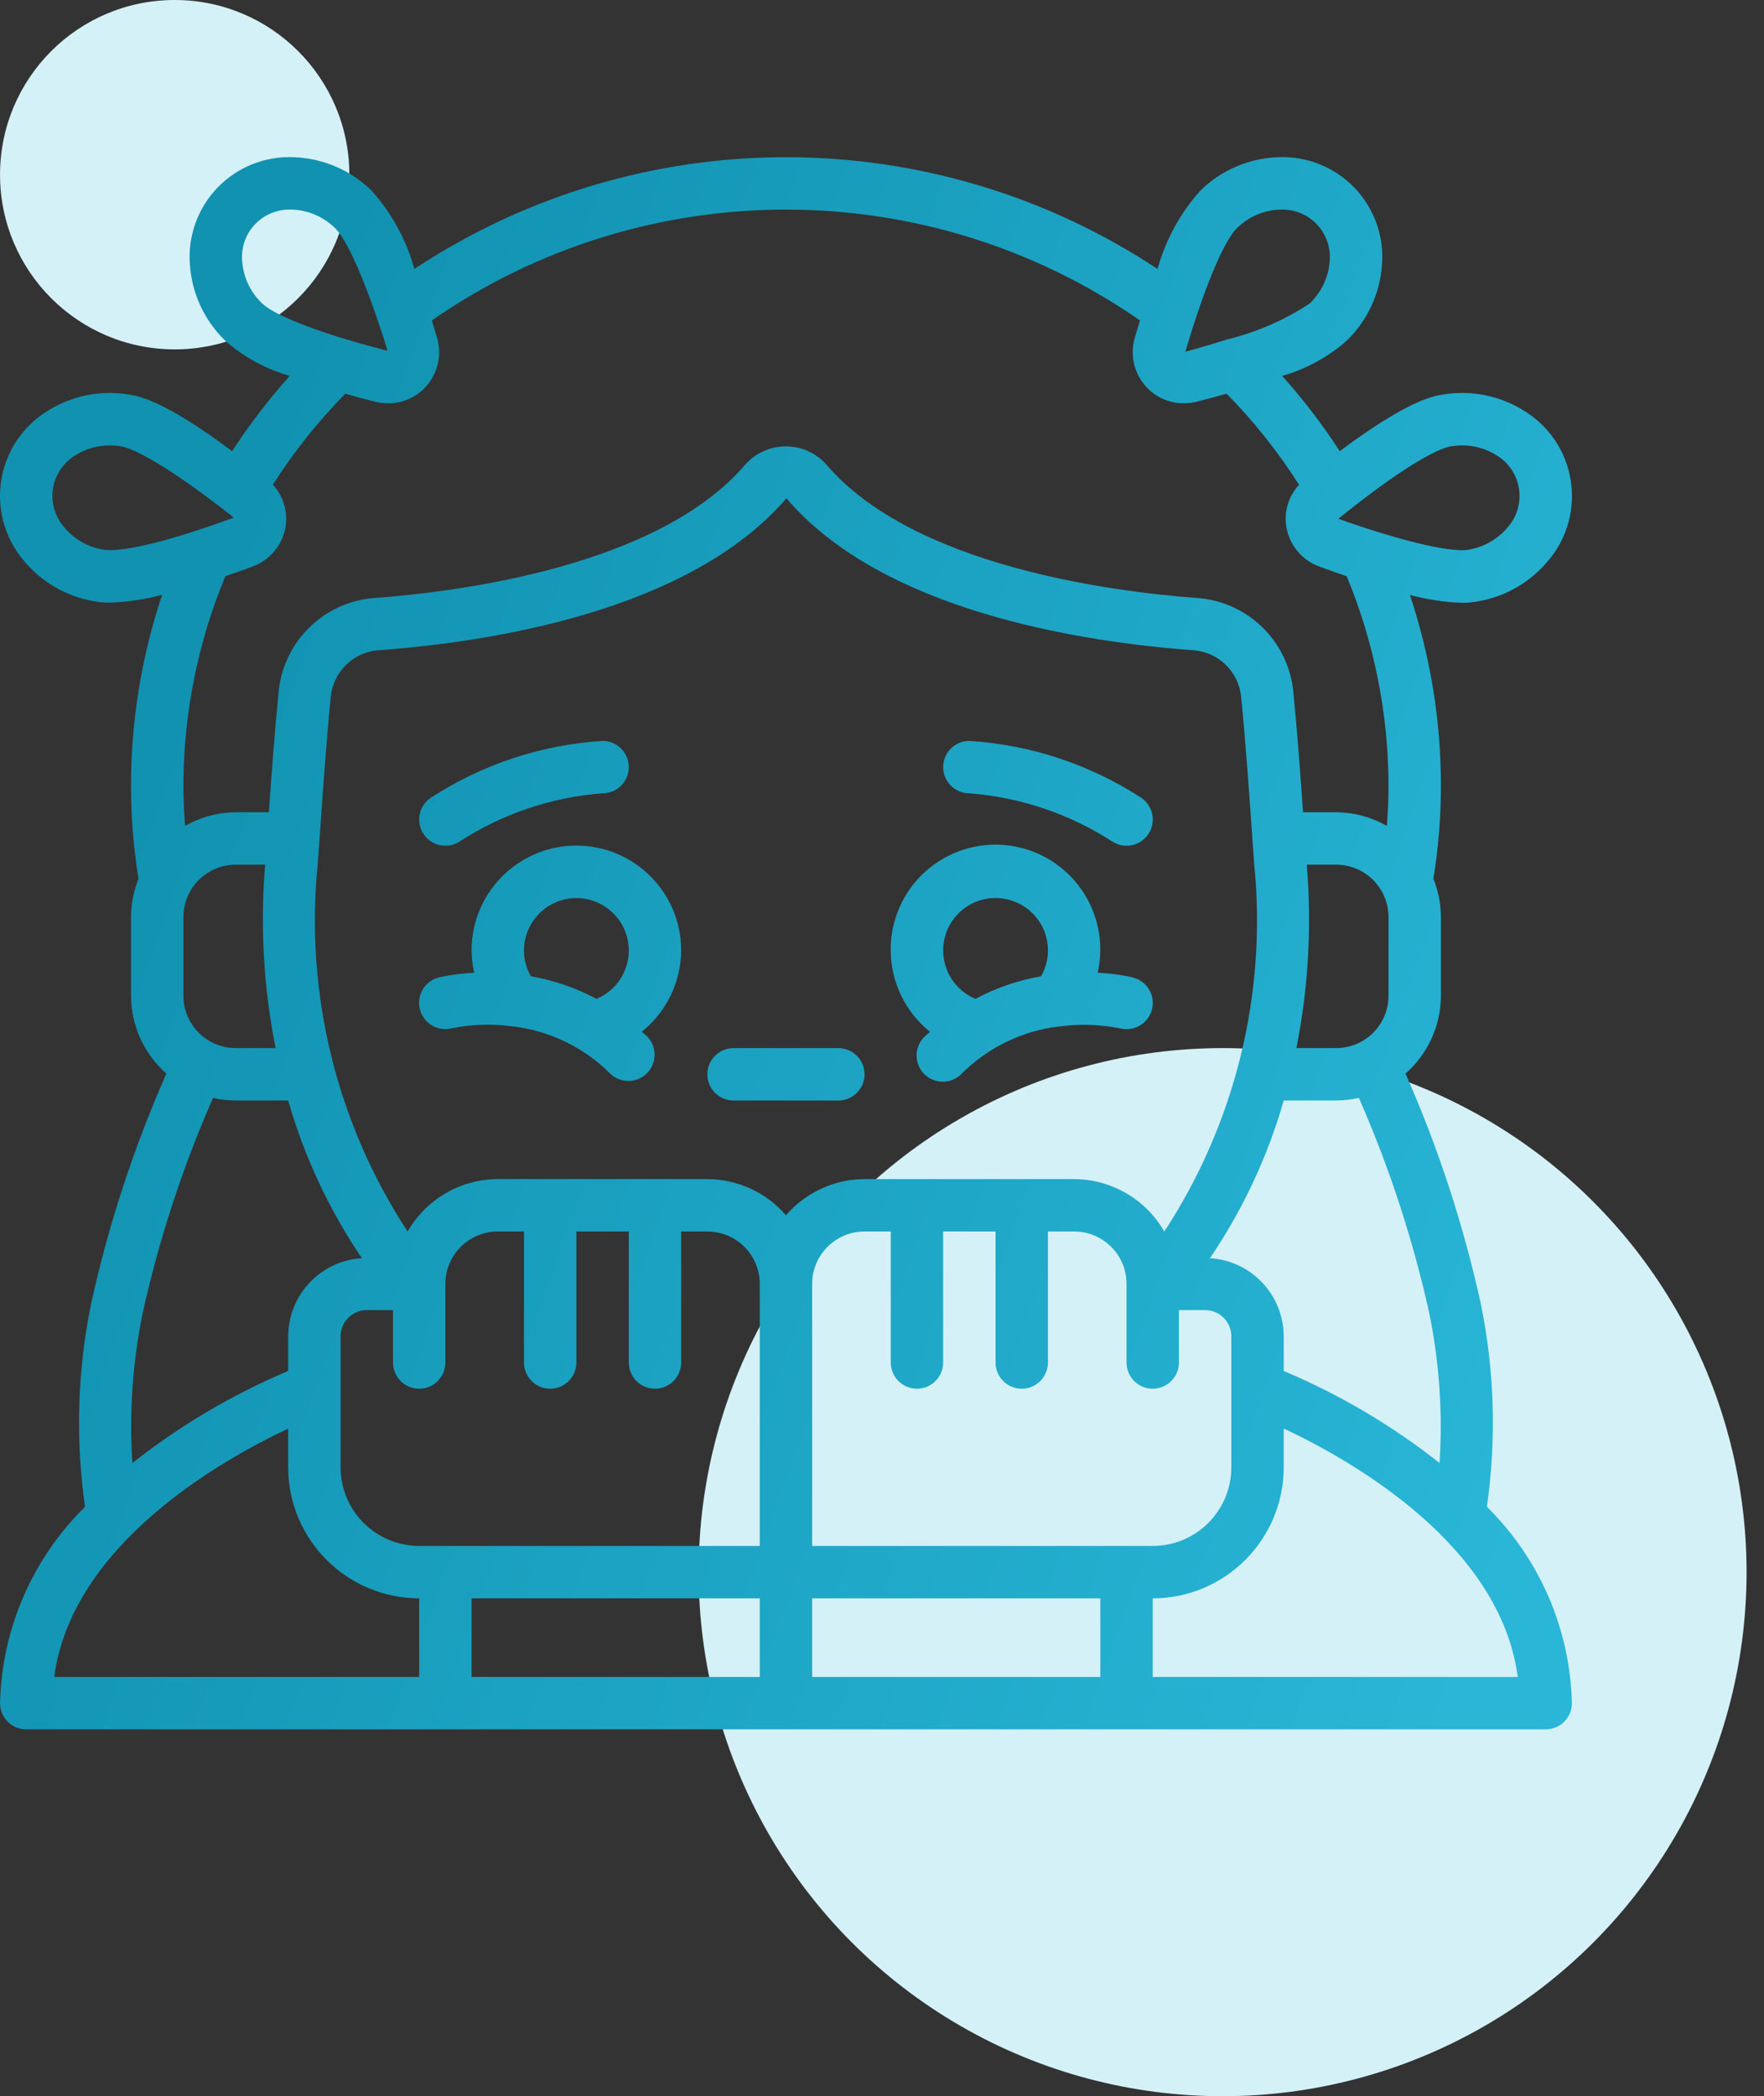 <?xml version="1.0" encoding="UTF-8"?> <svg xmlns="http://www.w3.org/2000/svg" width="101" height="120" viewBox="0 0 101 120" fill="none"><rect x="0" y="0" width="101" height="120" fill="#333333" stroke="none"/> <circle cx="70.002" cy="90" r="30" fill="#D5F1F8"></circle> <circle cx="10.002" cy="10" r="10" fill="#D5F1F8"></circle> <path fill-rule="evenodd" clip-rule="evenodd" d="M80.475 61.46C82.345 65.692 83.788 70.101 84.783 74.62C85.57 78.45 85.689 82.388 85.134 86.258C88.155 89.231 89.9 93.262 90.001 97.499C90.001 98.328 89.329 98.999 88.501 98.999H1.501C0.673 98.999 0.001 98.328 0.001 97.499C0.102 93.262 1.847 89.23 4.869 86.257C4.313 82.386 4.432 78.448 5.22 74.618C6.215 70.1 7.658 65.693 9.526 61.46C8.244 60.332 7.506 58.708 7.501 56.999V52.499C7.504 51.748 7.649 51.004 7.93 50.306C7.646 48.551 7.502 46.777 7.501 44.999C7.499 41.277 8.102 37.579 9.285 34.049C8.31 34.312 7.309 34.463 6.301 34.499C6.02 34.502 5.739 34.48 5.463 34.432C3.819 34.172 2.331 33.307 1.291 32.008C0.25 30.735 -0.192 29.076 0.077 27.455C0.347 25.833 1.302 24.406 2.698 23.539C4.103 22.646 5.79 22.309 7.431 22.594C7.951 22.681 9.415 22.928 13.291 25.829C14.276 24.308 15.38 22.867 16.591 21.518C15.241 21.136 13.992 20.461 12.934 19.54C11.728 18.393 10.993 16.837 10.875 15.176C10.739 13.538 11.316 11.92 12.458 10.737C13.6 9.554 15.196 8.921 16.839 8.999C18.502 9.062 20.083 9.743 21.271 10.909C22.424 12.195 23.264 13.731 23.725 15.397C36.627 6.867 53.376 6.867 66.277 15.397C66.738 13.731 67.578 12.195 68.731 10.909C69.919 9.743 71.499 9.062 73.162 8.999C74.805 8.922 76.401 9.555 77.543 10.738C78.685 11.921 79.262 13.539 79.126 15.178C79.007 16.838 78.273 18.393 77.067 19.54C76.008 20.46 74.76 21.136 73.41 21.517C74.621 22.866 75.724 24.308 76.71 25.829C80.586 22.928 82.045 22.681 82.57 22.594C84.21 22.307 85.897 22.644 87.301 23.539C88.7 24.406 89.657 25.834 89.928 27.457C90.198 29.081 89.755 30.742 88.713 32.015C87.671 33.314 86.184 34.178 84.54 34.439C84.265 34.487 83.987 34.51 83.709 34.508C82.7 34.472 81.699 34.321 80.725 34.058C81.904 37.585 82.504 41.28 82.501 44.999C82.5 46.777 82.356 48.552 82.072 50.306C82.353 51.004 82.498 51.748 82.501 52.499V56.999C82.497 58.708 81.758 60.333 80.475 61.46ZM82.423 83.75C82.607 80.887 82.411 78.012 81.84 75.2C80.902 70.961 79.55 66.824 77.803 62.849C77.376 62.947 76.939 62.997 76.501 62.999H73.501C72.58 66.213 71.153 69.261 69.276 72.028C71.644 72.168 73.495 74.127 73.501 76.499V78.482C76.698 79.829 79.699 81.601 82.423 83.75ZM46.501 88.499H66.001C68.486 88.499 70.501 86.484 70.501 83.999V76.499C70.501 75.671 69.829 74.999 69.001 74.999H67.501V77.999C67.501 78.828 66.829 79.499 66.001 79.499C65.173 79.499 64.501 78.828 64.501 77.999V73.499C64.501 71.842 63.158 70.499 61.501 70.499H60.001V77.999C60.001 78.828 59.33 79.499 58.501 79.499C57.673 79.499 57.001 78.828 57.001 77.999V70.499H54.001V77.999C54.001 78.828 53.33 79.499 52.501 79.499C51.673 79.499 51.001 78.828 51.001 77.999V70.499H49.501C47.844 70.499 46.501 71.842 46.501 73.499V88.499ZM19.501 83.999C19.501 86.484 21.516 88.499 24.001 88.499H43.501V73.499C43.501 71.842 42.158 70.499 40.501 70.499H39.001V77.999C39.001 78.828 38.33 79.499 37.501 79.499C36.673 79.499 36.001 78.828 36.001 77.999V70.499H33.001V77.999C33.001 78.828 32.33 79.499 31.501 79.499C30.673 79.499 30.001 78.828 30.001 77.999V70.499H28.501C26.844 70.499 25.501 71.842 25.501 73.499V77.999C25.501 78.828 24.829 79.499 24.001 79.499C23.173 79.499 22.501 78.828 22.501 77.999V74.999H21.001C20.173 74.999 19.501 75.671 19.501 76.499V83.999ZM61.501 67.499C63.634 67.507 65.601 68.65 66.664 70.499C70.733 64.284 72.549 56.863 71.812 49.471C71.796 49.307 71.757 48.739 71.701 47.929L71.697 47.869C71.557 45.851 71.326 42.526 71.064 39.899C70.926 38.461 69.773 37.331 68.332 37.225C62.001 36.76 50.548 35.012 45.028 28.525C39.454 35.014 28.002 36.761 21.666 37.225C20.228 37.333 19.077 38.46 18.939 39.895C18.673 42.553 18.441 45.917 18.303 47.929C18.292 48.084 18.281 48.23 18.272 48.367C18.231 48.94 18.203 49.341 18.189 49.484C17.454 56.872 19.271 64.288 23.338 70.499C24.401 68.65 26.368 67.507 28.501 67.499H40.501C42.231 67.505 43.873 68.261 45.001 69.572C46.129 68.261 47.771 67.505 49.501 67.499H61.501ZM76.501 49.499H74.82C75.114 53.01 74.914 56.544 74.227 59.999H76.501C78.158 59.999 79.501 58.656 79.501 56.999V52.499C79.501 50.842 78.158 49.499 76.501 49.499ZM83.721 25.499C83.502 25.5 83.285 25.518 83.07 25.553H83.065C82.258 25.687 80.143 26.849 76.626 29.701C80.859 31.192 83.235 31.609 84.048 31.472C84.955 31.333 85.779 30.861 86.358 30.148C86.874 29.539 87.097 28.734 86.967 27.947C86.836 27.159 86.365 26.469 85.68 26.06C85.094 25.689 84.414 25.494 83.721 25.499ZM73.257 11.999C72.339 12.039 71.469 12.42 70.816 13.067C70.227 13.636 69.151 15.791 67.869 20.135C68.677 19.916 69.388 19.705 70.051 19.499C70.117 19.472 70.185 19.45 70.254 19.432C71.935 19.024 73.533 18.33 74.979 17.38C75.647 16.75 76.057 15.895 76.129 14.98C76.207 14.204 75.947 13.431 75.415 12.861C74.883 12.29 74.131 11.976 73.351 11.999H73.257ZM14.584 12.859C14.05 13.431 13.79 14.204 13.869 14.981C13.941 15.898 14.354 16.754 15.025 17.383C15.615 17.951 17.808 18.959 22.192 20.083C20.865 15.79 19.782 13.634 19.192 13.066C18.54 12.42 17.67 12.04 16.753 11.999H16.651C15.87 11.975 15.117 12.288 14.584 12.859ZM3.645 30.149C4.224 30.862 5.047 31.334 5.955 31.472C6.765 31.604 9.139 31.199 13.389 29.63C9.861 26.848 7.746 25.687 6.939 25.553C6.721 25.517 6.502 25.5 6.282 25.499C5.588 25.495 4.908 25.69 4.323 26.062C3.638 26.471 3.168 27.161 3.037 27.948C2.907 28.736 3.129 29.541 3.645 30.149ZM16.351 30.16C16.172 31.215 15.434 32.091 14.424 32.446C13.879 32.645 13.377 32.822 12.901 32.987C11.32 36.795 10.504 40.877 10.501 44.999C10.501 45.773 10.542 46.531 10.596 47.282C11.481 46.776 12.481 46.506 13.501 46.499H15.394C15.535 44.488 15.732 41.816 15.954 39.599C16.232 36.714 18.547 34.448 21.438 34.232C26.166 33.887 37.693 32.449 42.684 26.582C43.273 25.927 44.113 25.553 44.994 25.553C45.876 25.553 46.715 25.927 47.305 26.582C52.3 32.449 63.828 33.887 68.551 34.232C71.447 34.443 73.769 36.71 74.049 39.599C74.271 41.816 74.467 44.488 74.608 46.499H76.501C77.521 46.506 78.522 46.776 79.407 47.282C79.461 46.532 79.501 45.773 79.501 44.999C79.499 40.877 78.686 36.796 77.107 32.989C76.629 32.824 76.123 32.647 75.579 32.447C74.567 32.094 73.828 31.218 73.65 30.161C73.51 29.288 73.778 28.4 74.377 27.749C73.181 25.871 71.791 24.123 70.23 22.535C69.711 22.685 69.162 22.835 68.562 22.985C68.305 23.052 68.042 23.085 67.777 23.086C66.985 23.09 66.227 22.769 65.677 22.199C64.935 21.427 64.67 20.313 64.986 19.289C65.083 18.958 65.178 18.643 65.272 18.343C53.08 9.883 36.916 9.883 24.724 18.343C24.819 18.649 24.913 18.958 25.011 19.289C25.328 20.313 25.064 21.429 24.322 22.202C23.773 22.772 23.014 23.093 22.222 23.089C21.957 23.088 21.693 23.055 21.436 22.988C20.835 22.838 20.289 22.688 19.77 22.538C18.209 24.125 16.819 25.87 15.622 27.746C16.221 28.397 16.49 29.286 16.351 30.16ZM10.501 52.499V56.999C10.501 58.656 11.844 59.999 13.501 59.999H15.781C15.091 56.545 14.889 53.01 15.181 49.499H13.501C11.844 49.499 10.501 50.842 10.501 52.499ZM12.199 62.849C10.452 66.823 9.1 70.96 8.163 75.199C7.59 78.012 7.394 80.889 7.579 83.755C10.303 81.604 13.304 79.831 16.501 78.482V76.499C16.507 74.129 18.354 72.171 20.721 72.028C18.845 69.261 17.421 66.213 16.501 62.999H13.501C13.063 62.997 12.626 62.947 12.199 62.849ZM16.501 83.999V81.781C12.567 83.635 4.116 88.447 3.102 95.999H24.001V91.499C19.861 91.494 16.506 88.139 16.501 83.999ZM43.501 91.499H27.001V95.999H43.501V91.499ZM46.501 95.999H63.001V91.499H46.501V95.999ZM66.001 91.499V95.999H86.902C85.89 88.429 77.437 83.626 73.501 81.778V83.999C73.496 88.139 70.141 91.494 66.001 91.499ZM26.332 48.162C26.086 48.326 25.797 48.414 25.501 48.414C24.84 48.414 24.257 47.981 24.066 47.349C23.874 46.716 24.119 46.033 24.669 45.666C27.613 43.755 30.999 42.635 34.501 42.414C35.33 42.414 36.001 43.086 36.001 43.914C36.001 44.742 35.33 45.414 34.501 45.414C31.592 45.633 28.783 46.578 26.332 48.162ZM33.001 48.408C36.315 48.408 39.001 51.094 39.001 54.408C38.988 56.218 38.161 57.926 36.75 59.059C36.794 59.102 36.84 59.141 36.885 59.181L36.885 59.181L36.885 59.181L36.885 59.181C36.943 59.231 37.002 59.282 37.059 59.339C37.627 59.927 37.619 60.863 37.04 61.441C36.462 62.02 35.526 62.028 34.938 61.459C33.446 59.97 31.5 59.02 29.409 58.76H29.37C28.201 58.598 27.014 58.634 25.857 58.866C25.052 59.066 24.238 58.575 24.039 57.771C23.839 56.967 24.329 56.153 25.134 55.953C25.797 55.807 26.472 55.718 27.151 55.688C27.055 55.268 27.005 54.839 27.001 54.408C27.001 51.094 29.688 48.408 33.001 48.408ZM30.001 54.408C30 54.927 30.135 55.437 30.393 55.887C31.707 56.117 32.977 56.554 34.155 57.181C35.543 56.603 36.289 55.086 35.898 53.633C35.508 52.181 34.102 51.242 32.61 51.438C31.119 51.634 30.003 52.904 30.001 54.408ZM55.502 45.414C58.41 45.639 61.217 46.584 63.67 48.163C64.117 48.461 64.687 48.497 65.168 48.259C65.648 48.022 65.965 47.546 65.999 47.011C66.034 46.476 65.78 45.963 65.334 45.666C62.39 43.755 59.004 42.635 55.502 42.414C54.673 42.414 54.002 43.086 54.002 43.914C54.002 44.742 54.673 45.414 55.502 45.414ZM62.848 55.686C63.527 55.715 64.202 55.804 64.866 55.95L64.864 55.959C65.669 56.159 66.159 56.973 65.959 57.777C65.76 58.581 64.946 59.072 64.141 58.872C62.984 58.64 61.797 58.604 60.628 58.766H60.591C58.498 59.026 56.553 59.976 55.06 61.465C54.684 61.855 54.126 62.012 53.602 61.874C53.077 61.737 52.667 61.328 52.53 60.803C52.393 60.279 52.549 59.721 52.939 59.344C52.996 59.288 53.055 59.237 53.113 59.187C53.158 59.147 53.203 59.108 53.248 59.066C51.835 57.93 51.008 56.218 50.998 54.405C50.978 52.094 52.287 49.978 54.363 48.963C56.439 47.949 58.913 48.216 60.724 49.651C62.535 51.086 63.361 53.433 62.848 55.686ZM57.001 51.408C55.344 51.408 54.001 52.751 54.001 54.408C54.003 55.62 54.73 56.713 55.848 57.181C57.025 56.554 58.294 56.117 59.608 55.889C59.867 55.438 60.003 54.927 60.001 54.408C60.001 52.751 58.658 51.408 57.001 51.408ZM48.001 60H42.001C41.173 60 40.501 60.672 40.501 61.5C40.501 62.328 41.173 63 42.001 63H48.001C48.829 63 49.501 62.328 49.501 61.5C49.501 60.672 48.829 60 48.001 60Z" fill="url(#paint0_linear)"></path> <defs> <linearGradient id="paint0_linear" x1="10.002" y1="40" x2="93.501" y2="70" gradientUnits="userSpaceOnUse"> <stop stop-color="#1192B1"></stop> <stop offset="1" stop-color="#29B6D7"></stop> </linearGradient> </defs> </svg> 